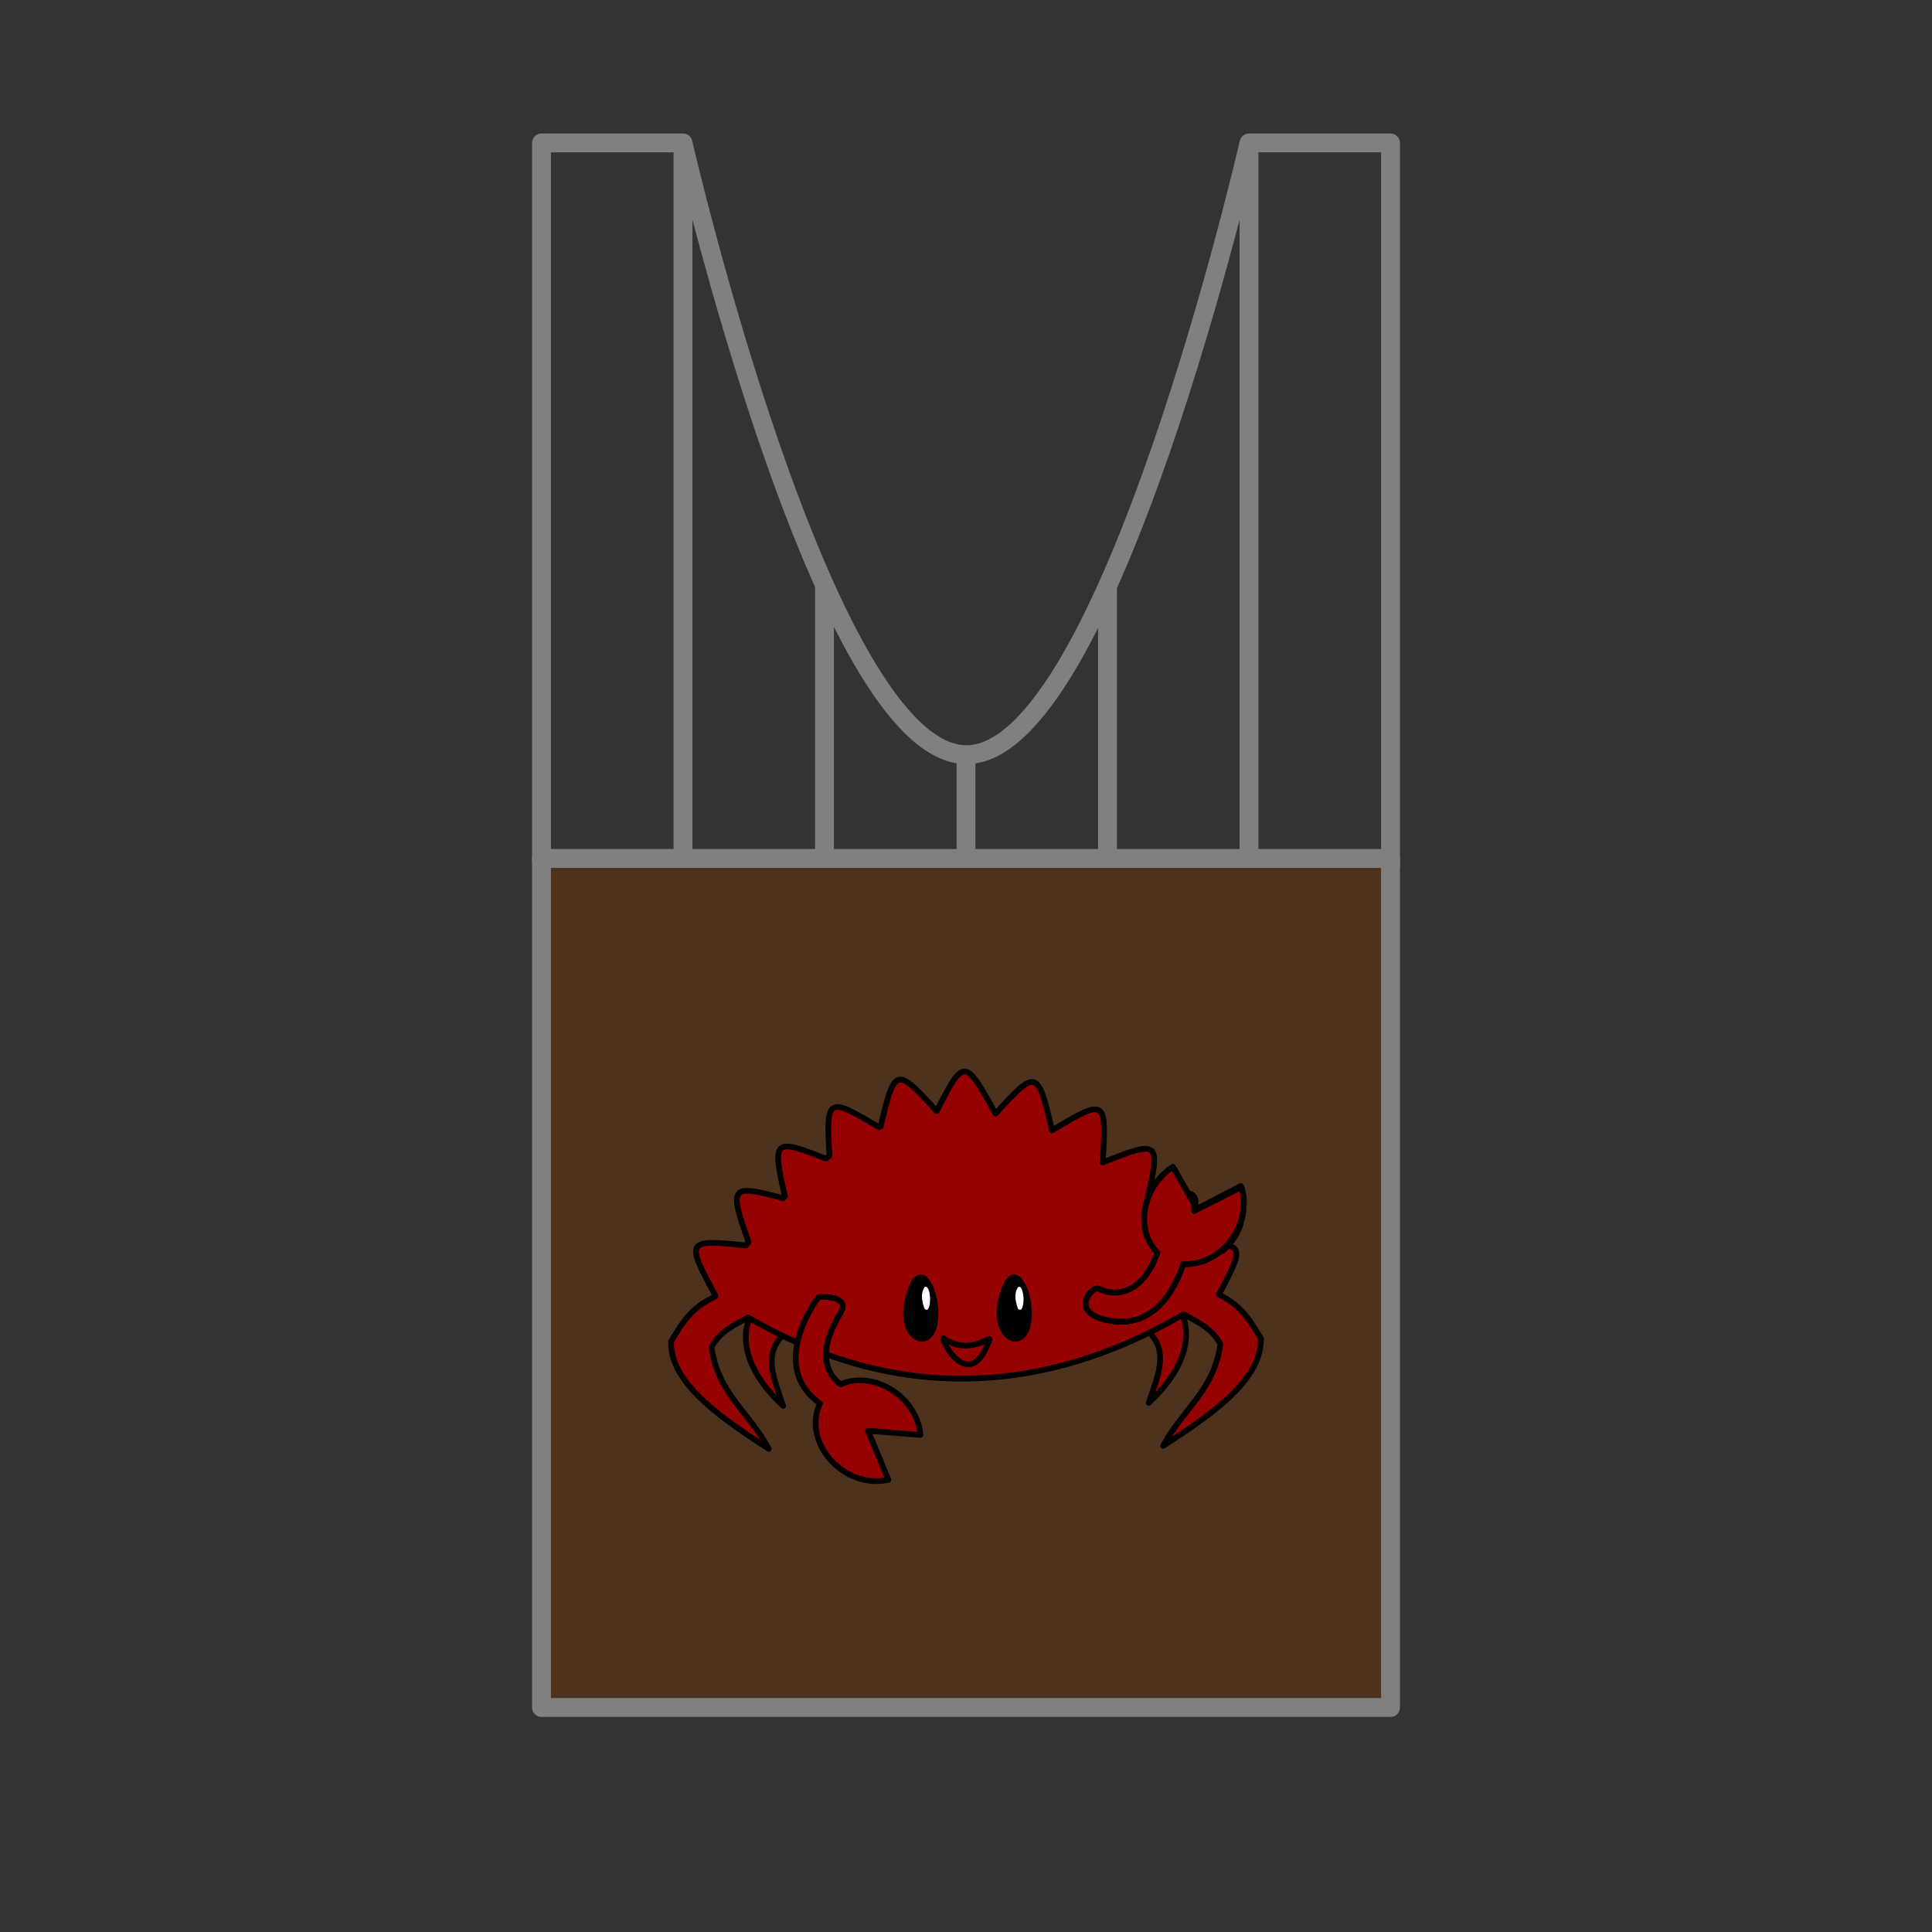 <?xml version="1.0" encoding="UTF-8" standalone="no"?>
<!-- Created with Inkscape (http://www.inkscape.org/) -->

<svg
   width="512"
   height="512"
   viewBox="0 0 512 512"
   version="1.1"
   id="svg1"
   xml:space="preserve"
   inkscape:version="1.4.2 (ebf0e940d0, 2025-05-08)"
   sodipodi:docname="logo_kanidm.svg"
   xmlns:inkscape="http://www.inkscape.org/namespaces/inkscape"
   xmlns:sodipodi="http://sodipodi.sourceforge.net/DTD/sodipodi-0.dtd"
   xmlns="http://www.w3.org/2000/svg"
   xmlns:svg="http://www.w3.org/2000/svg"><rect x="0" y="0" width="512" height="512" fill="#333333" stroke="none"/><sodipodi:namedview
     id="namedview1"
     pagecolor="#505050"
     bordercolor="#eeeeee"
     borderopacity="1"
     inkscape:showpageshadow="0"
     inkscape:pageopacity="0"
     inkscape:pagecheckerboard="0"
     inkscape:deskcolor="#505050"
     inkscape:document-units="px"
     inkscape:zoom="1.0454684"
     inkscape:cx="117.65061"
     inkscape:cy="329.51737"
     inkscape:window-width="1707"
     inkscape:window-height="1008"
     inkscape:window-x="0"
     inkscape:window-y="0"
     inkscape:window-maximized="1"
     inkscape:current-layer="g5758" /><defs
     id="defs1"><radialGradient
       id="Gradient_4"
       gradientUnits="userSpaceOnUse"
       cx="420.208"
       cy="346.897"
       r="21.1"><stop
         offset="0"
         stop-color="#B1DEF4"
         id="stop8111" /><stop
         offset="1"
         stop-color="#10A7CE"
         id="stop8113" /></radialGradient><radialGradient
       id="Gradient_5"
       gradientUnits="userSpaceOnUse"
       cx="385.794"
       cy="98.971"
       r="165.234"><stop
         offset="0"
         stop-color="#B1DEF4"
         id="stop8116" /><stop
         offset="1"
         stop-color="#10A7CE"
         id="stop8118" /></radialGradient><radialGradient
       id="Gradient_6"
       gradientUnits="userSpaceOnUse"
       cx="154.649"
       cy="435.464"
       r="21.1"><stop
         offset="0"
         stop-color="#F7B6D3"
         id="stop8121" /><stop
         offset="1"
         stop-color="#FF5D73"
         id="stop8123" /></radialGradient><radialGradient
       id="Gradient_7"
       gradientUnits="userSpaceOnUse"
       cx="120.117"
       cy="187.538"
       r="165.234"><stop
         offset="0"
         stop-color="#F7B6D3"
         id="stop8126" /><stop
         offset="1"
         stop-color="#FF5D73"
         id="stop8128" /></radialGradient><radialGradient
       id="Gradient_8"
       gradientUnits="userSpaceOnUse"
       cx="660.417"
       cy="435.464"
       r="21.1"><stop
         offset="0"
         stop-color="#F7AEB4"
         id="stop8131" /><stop
         offset="1"
         stop-color="#F60012"
         id="stop8133" /></radialGradient><radialGradient
       id="Gradient_9"
       gradientUnits="userSpaceOnUse"
       cx="625.885"
       cy="187.538"
       r="165.234"><stop
         offset="0"
         stop-color="#F7AEB4"
         id="stop8136" /><stop
         offset="1"
         stop-color="#F60012"
         id="stop8138" /></radialGradient><radialGradient
       id="Gradient_10"
       gradientUnits="userSpaceOnUse"
       cx="283.389"
       cy="577.779"
       r="21.1"><stop
         offset="0"
         stop-color="#FBDEAD"
         id="stop8141" /><stop
         offset="1"
         stop-color="#FF9800"
         id="stop8143" /></radialGradient><radialGradient
       id="Gradient_11"
       gradientUnits="userSpaceOnUse"
       cx="213.711"
       cy="337.353"
       r="165.234"><stop
         offset="0"
         stop-color="#FBDEAD"
         id="stop8146" /><stop
         offset="1"
         stop-color="#FF9800"
         id="stop8148" /></radialGradient><linearGradient
       id="Gradient_12"
       gradientUnits="userSpaceOnUse"
       x1="395.946"
       y1="909.607"
       x2="398.861"
       y2="889.309"><stop
         offset="0"
         stop-color="#FF1F19"
         id="stop8151" /><stop
         offset="1"
         stop-color="#B7282C"
         id="stop8153" /></linearGradient><linearGradient
       id="Gradient_13"
       gradientUnits="userSpaceOnUse"
       x1="364.412"
       y1="920.811"
       x2="381.882"
       y2="898.882"><stop
         offset="0"
         stop-color="#FF1F19"
         id="stop8156" /><stop
         offset="1"
         stop-color="#B7282C"
         id="stop8158" /></linearGradient><linearGradient
       id="Gradient_14"
       gradientUnits="userSpaceOnUse"
       x1="400.103"
       y1="884.014"
       x2="414.327"
       y2="886.432"><stop
         offset="0"
         stop-color="#FF1F19"
         id="stop8161" /><stop
         offset="1"
         stop-color="#B7282C"
         id="stop8163" /></linearGradient><linearGradient
       id="Gradient_15"
       gradientUnits="userSpaceOnUse"
       x1="401.529"
       y1="-883.029"
       x2="418.355"
       y2="-884.721"
       gradientTransform="scale(1,-1)"><stop
         offset="0"
         stop-color="#AF2525"
         id="stop8166" /><stop
         offset="1"
         stop-color="#90282C"
         id="stop8168" /></linearGradient><clipPath
       id="Clip_1"><path
         d="m 408.16,886.73 c 2.63,0.16 5.1,-0.27 7.57,-1.06 3.52,-1.3 2.99,-1.72 1.65,-1.82 v 0 l 0.21,-2.29 c -2.74,0.34 -5.51,-0.08 -8.21,-0.56 v 0 c 1.75,0.6 3.93,1.12 4.79,2.94 -0.02,0 -0.03,0 -0.03,0 0,0 -3.11,3.22 -12.86,1.6 2.22,0.78 4.56,0.96 6.88,1.19 z"
         id="path8171" /></clipPath><linearGradient
       id="Gradient_16"
       gradientUnits="userSpaceOnUse"
       x1="406.53"
       y1="880.516"
       x2="409.403"
       y2="880.805"><stop
         offset="0"
         stop-color="#AF2525"
         id="stop8174" /><stop
         offset="1"
         stop-color="#90282C"
         id="stop8176" /></linearGradient><linearGradient
       id="Gradient_17"
       gradientUnits="userSpaceOnUse"
       x1="452.2"
       y1="905.456"
       x2="444.604"
       y2="892.921"><stop
         offset="0"
         stop-color="#FF1F19"
         id="stop8179" /><stop
         offset="1"
         stop-color="#B7282C"
         id="stop8181" /></linearGradient><linearGradient
       id="Gradient_18"
       gradientUnits="userSpaceOnUse"
       x1="462.254"
       y1="893.729"
       x2="456.459"
       y2="887.924"><stop
         offset="0"
         stop-color="#FF1F19"
         id="stop8184" /><stop
         offset="1"
         stop-color="#B7282C"
         id="stop8186" /></linearGradient><linearGradient
       id="Gradient_19"
       gradientUnits="userSpaceOnUse"
       x1="446.135"
       y1="882.916"
       x2="429.775"
       y2="883.616"><stop
         offset="0"
         stop-color="#FF1F19"
         id="stop8189" /><stop
         offset="1"
         stop-color="#B7282C"
         id="stop8191" /></linearGradient><linearGradient
       id="Gradient_20"
       gradientUnits="userSpaceOnUse"
       x1="443.248"
       y1="-882.928"
       x2="426.452"
       y2="-884.649"
       gradientTransform="scale(1,-1)"><stop
         offset="0"
         stop-color="#AF2525"
         id="stop8194" /><stop
         offset="1"
         stop-color="#90282C"
         id="stop8196" /></linearGradient><clipPath
       id="Clip_2"><path
         d="m 436.63,886.65 c 2.32,-0.16 4.66,-0.45 6.88,-1.19 -3.99,0.52 -9.46,1.2 -12.88,-1.55 0,0 -0.01,0.01 -0.03,0 0.38,-1.36 2.78,-2.34 4.78,-2.94 -5.2,1.07 -8.18,0.51 -8.18,0.51 l 0.23,2.22 0.01,0.01 c -1.35,0.13 -1.9,0.59 1.62,1.88 2.44,0.98 4.99,0.96 7.57,1.06 z"
         id="path8199" /></clipPath><linearGradient
       id="Gradient_21"
       gradientUnits="userSpaceOnUse"
       x1="438.234"
       y1="880.485"
       x2="435.361"
       y2="880.78"><stop
         offset="0"
         stop-color="#AF2525"
         id="stop8202" /><stop
         offset="1"
         stop-color="#90282C"
         id="stop8204" /></linearGradient><radialGradient
       id="Gradient_22"
       gradientUnits="userSpaceOnUse"
       cx="421.086"
       cy="879.306"
       r="5.828"><stop
         offset="0"
         stop-color="#E61F19"
         id="stop8207" /><stop
         offset="0.988"
         stop-color="#9E282C"
         id="stop8209" /><stop
         offset="1"
         stop-color="#9E282C"
         id="stop8211" /></radialGradient><radialGradient
       id="Gradient_23"
       gradientUnits="userSpaceOnUse"
       cx="146.832"
       cy="-316.119"
       r="53.614"
       gradientTransform="scale(1,-1)"><stop
         offset="0"
         stop-color="#FFFFFF"
         id="stop8214" /><stop
         offset="1"
         stop-color="#FFFFFF"
         stop-opacity="0.001"
         id="stop8216" /></radialGradient><radialGradient
       id="Gradient_24"
       gradientUnits="userSpaceOnUse"
       cx="55.175"
       cy="-176.464"
       r="53.614"
       gradientTransform="scale(1,-1)"><stop
         offset="0"
         stop-color="#FFFFFF"
         id="stop8219" /><stop
         offset="1"
         stop-color="#FFFFFF"
         stop-opacity="0.001"
         id="stop8221" /></radialGradient><radialGradient
       id="Gradient_25"
       gradientUnits="userSpaceOnUse"
       cx="565.531"
       cy="-165.113"
       r="53.614"
       gradientTransform="scale(1,-1)"><stop
         offset="0"
         stop-color="#FFFFFF"
         id="stop8224" /><stop
         offset="1"
         stop-color="#FFFFFF"
         stop-opacity="0.001"
         id="stop8226" /></radialGradient><radialGradient
       id="Gradient_26"
       gradientUnits="userSpaceOnUse"
       cx="333.47"
       cy="-63.138"
       r="53.614"
       gradientTransform="scale(1,-1)"><stop
         offset="0"
         stop-color="#FFFFFF"
         id="stop8229" /><stop
         offset="1"
         stop-color="#FFFFFF"
         stop-opacity="0.001"
         id="stop8231" /></radialGradient><radialGradient
       id="Gradient_27"
       gradientUnits="userSpaceOnUse"
       cx="536.581"
       cy="578.032"
       r="21.1"><stop
         offset="0"
         stop-color="#C0E7C7"
         id="stop8234" /><stop
         offset="1"
         stop-color="#229614"
         id="stop8236" /></radialGradient><radialGradient
       id="Gradient_28"
       gradientUnits="userSpaceOnUse"
       cx="553.574"
       cy="328.29"
       r="165.234"><stop
         offset="0"
         stop-color="#C0E7C7"
         id="stop8239" /><stop
         offset="1"
         stop-color="#229614"
         id="stop8241" /></radialGradient><radialGradient
       id="Gradient_29"
       gradientUnits="userSpaceOnUse"
       cx="488.812"
       cy="-304.626"
       r="53.614"
       gradientTransform="scale(1,-1)"><stop
         offset="0"
         stop-color="#FFFFFF"
         id="stop8244" /><stop
         offset="1"
         stop-color="#FFFFFF"
         stop-opacity="0.001"
         id="stop8246" /></radialGradient><symbol
       id="balloons"
       viewBox="0 0 825 962"><g
         style="fill:none;stroke:#eccb78;stroke-width:4.069;stroke-linecap:round;stroke-linejoin:round"
         id="g8261"><path
           d="M 291.13,584.61 422.41,889.24 540.38,589.26"
           id="path8249" /><path
           d="m 426.95,357.75 -4.54,531.49"
           id="path8251" /><path
           d="M 158.17,411.35 421.71,889.24 667.1,402.98"
           id="path8253" /><path
           d="m 415.21,958.51 c 8.81,-23.5 6.08,-71.63 6.08,-71.63 -3.66,47 -29.02,70.1 -29.02,70.1"
           id="path8255" /><path
           d="m 456.29,956.29 c 0,0 -26.52,-21.77 -32.58,-68.52 0,0 -0.26,48.21 9.75,71.23"
           id="path8257" /><path
           d="m 404.06,957.77 c 0,0 13.62,-20.66 18.45,-69.2"
           id="path8259" /></g><path
         style="fill:url(#Gradient_4)"
         d="m 423.73,337.05 -21.46,35.03 c -1.86,3.04 0.32,6.93 3.89,6.93 v 0 h 41.71 c 3.51,0 5.7,-3.8 3.94,-6.83 v 0 l -20.25,-35.03 c -0.88,-1.51 -2.41,-2.28 -3.95,-2.28 v 0 c -1.5,0 -2.99,0.72 -3.88,2.18 z"
         id="path8263" /><path
         style="fill:url(#Gradient_5)"
         d="m 273.05,178.98 c 0,97.08 68.93,175.78 153.96,175.79 v 0 c 85.03,0 153.96,-78.7 153.97,-175.79 v 0 C 580.98,81.9 512.05,3.2 427.01,3.2 v 0 c -85.03,0 -153.96,78.7 -153.96,175.78 z"
         id="path8265" /><path
         style="fill:url(#Gradient_6)"
         d="m 158.17,425.62 -21.46,35.02 c -1.86,3.04 0.32,6.94 3.89,6.94 v 0 h 41.71 c 3.51,0 5.7,-3.8 3.94,-6.84 v 0 L 166,425.71 c -0.88,-1.51 -2.41,-2.27 -3.95,-2.27 v 0 c -1.5,0 -2.99,0.72 -3.88,2.18 z"
         id="path8267" /><path
         style="opacity:0.95;fill:url(#Gradient_7)"
         d="m 7.37,267.55 c 0,97.08 68.93,175.78 153.97,175.78 v 0 c 85.03,0 153.96,-78.7 153.96,-175.78 v 0 C 315.3,170.47 246.37,91.77 161.34,91.77 v 0 C 76.31,91.77 7.38,170.47 7.37,267.55 Z"
         id="path8269" /><path
         style="fill:url(#Gradient_8)"
         d="m 663.94,425.62 -21.46,35.02 c -1.86,3.04 0.33,6.94 3.89,6.94 v 0 h 41.71 c 3.51,0 5.7,-3.8 3.94,-6.84 v 0 l -20.25,-35.03 c -0.88,-1.51 -2.41,-2.27 -3.95,-2.27 v 0 c -1.5,0 -2.99,0.72 -3.88,2.18 z"
         id="path8271" /><path
         style="opacity:0.95;fill:url(#Gradient_9)"
         d="m 513.14,267.55 c 0,97.08 68.93,175.78 153.96,175.78 v 0 c 85.03,0 153.96,-78.7 153.97,-175.78 v 0 C 821.07,170.47 752.14,91.77 667.1,91.77 v 0 c -85.03,0 -153.96,78.7 -153.96,175.78 z"
         id="path8273" /><path
         style="fill:url(#Gradient_10)"
         d="m 285.46,567.53 -16.21,37.74 c -1.41,3.27 1.31,6.82 4.83,6.3 v 0 l 41.28,-5.97 c 3.47,-0.5 5.1,-4.58 2.93,-7.33 v 0 l -25.06,-31.76 c -0.93,-1.17 -2.25,-1.74 -3.57,-1.74 v 0 c -1.72,0 -3.42,0.96 -4.2,2.76 z"
         id="path8275" /><path
         style="opacity:0.95;fill:url(#Gradient_11)"
         d="m 240.79,236.67 c -84.15,12.18 -141.11,99.94 -127.2,196.02 v 0 c 13.9,96.08 93.39,164.1 177.54,151.92 v 0 c 84.15,-12.18 141.1,-99.94 127.21,-196.02 v 0 C 405.52,300 336.93,235.26 260.34,235.26 v 0 c -6.47,0 -12.99,0.46 -19.55,1.41 z"
         id="path8277" /><path
         style="fill:url(#Gradient_27)"
         d="M 542.05,569.11 513.87,599 c -2.44,2.59 -1.1,6.85 2.38,7.59 v 0 l 40.83,8.54 c 3.43,0.72 6.36,-2.55 5.25,-5.88 v 0 l -12.64,-38.43 c -0.66,-2.01 -2.48,-3.13 -4.35,-3.14 v 0 c -1.18,0 -2.38,0.46 -3.29,1.43 z"
         id="path8279" /><path
         style="opacity:0.95;fill:url(#Gradient_28)"
         d="m 426.83,383.51 c -19.89,95.02 31.46,186.18 114.68,203.6 v 0 c 83.23,17.42 166.82,-45.49 186.71,-140.52 v 0 C 748.11,351.57 696.76,260.41 613.54,242.99 v 0 c -9.34,-1.96 -18.68,-2.9 -27.94,-2.89 v 0 c -73.25,0 -141.11,59.05 -158.77,143.41 z"
         id="path8281" /><path
         style="opacity:0.7;fill:url(#Gradient_23)"
         d="m 126.74,409.71 c 0,0 29.93,-94.86 60.85,-110.42 19.92,-10.03 -4.23,-30.39 -27.01,-14.05 -6.7,5.14 -12.35,11.69 -17.06,18.66 -14.36,21.28 -19.56,46.01 -20.09,71.27 v 0.02 c -0.07,11.6 1.32,23.12 3.31,34.52 z"
         id="path8283" /><path
         style="opacity:0.7;fill:url(#Gradient_24)"
         d="m 30.74,269.01 c 0,0 34.33,-93.36 65.93,-107.45 20.37,-9.09 -2.81,-30.55 -26.32,-15.3 0,0 -51.89,32.72 -39.61,122.75 z"
         id="path8285" /><path
         style="opacity:0.7;fill:url(#Gradient_25)"
         d="m 537.49,256.64 c 0,0 37.96,-91.94 70.09,-104.8 20.71,-8.29 -1.61,-30.64 -25.71,-16.31 0,0 -53.13,30.67 -44.38,121.11 z"
         id="path8287" /><path
         style="opacity:0.7;fill:url(#Gradient_26)"
         d="m 305.43,154.66 c 0,0 37.96,-91.94 70.09,-104.79 20.71,-8.28 -1.61,-30.64 -25.71,-16.32 0,0 -53.13,30.67 -44.38,121.11 z"
         id="path8289" /><path
         style="opacity:0.7;fill:url(#Gradient_29)"
         d="m 454.08,393.82 c 0,0 44.65,-88.88 77.64,-99.32 21.27,-6.73 0.66,-30.67 -24.42,-18.17 0,0 -55.25,26.66 -53.22,117.49 z"
         id="path8291" /><path
         style="fill:url(#Gradient_12)"
         d="m 375.83,907.75 9.08,1.65 c -1.21,2.8 0.79,11.89 0.79,11.89 v 0 c 8.26,-15.42 34.5,-34.41 33.81,-33.91 v 0 l 0.71,-5.79 c -24.03,1.57 -44.39,26.16 -44.39,26.16 z"
         id="path8293" /><path
         style="fill:url(#Gradient_13)"
         d="m 380.2,872.6 c 13.6,7.74 40.82,5.99 40.82,5.99 v 0 c -22.8,-5.81 -32.93,-7.21 -37.4,-7.21 v 0 c -4.17,0 -3.42,1.22 -3.42,1.22 z"
         id="path8295" /><path
         style="fill:url(#Gradient_14)"
         d="m 380.45,890.39 c 7.74,5.62 42.01,-3.08 42.01,-3.09 v 0 l -0.09,-10.01 c -42.04,-1.73 -42.31,-5.05 -42.31,-5.05 v 0 z"
         id="path8297" /><g
         clip-path="url(#Clip_1)"
         opacity="0.24"
         id="g8301"><path
           style="fill:url(#Gradient_15)"
           d="m 408.16,886.73 c 2.63,0.16 5.1,-0.27 7.57,-1.06 3.52,-1.3 2.99,-1.72 1.65,-1.82 v 0 l 0.21,-2.29 c 0,0 -3,0.5 -8.21,-0.56 2.01,0.59 4.41,1.58 4.79,2.94 -0.02,0 -0.03,0 -0.03,0 0,0 -3.11,3.22 -12.86,1.6 2.22,0.78 4.56,0.96 6.88,1.19 z"
           id="path8299" /></g><path
         style="fill:url(#Gradient_16)"
         d="m 409.38,881 c -1.53,-0.45 -2.83,-0.68 -2.83,-0.68 v 0 c 1.01,0.28 1.95,0.5 2.83,0.68 z"
         id="path8303" /><path
         style="fill:url(#Gradient_17)"
         d="m 425.53,887.37 c 0,0 25.53,18.33 33.88,33.85 v 0 c 0,0 1.98,-9.1 0.76,-11.89 v 0 l 9.08,-1.67 c 0,0 -20.4,-24.55 -44.44,-26.08 v 0 z"
         id="path8305" /><path
         style="fill:url(#Gradient_18)"
         d="m 423.74,878.59 c 0,0 40.72,9.96 40.43,-5.69 v 0 c -0.01,-0.45 0.33,-1.72 -3.83,-1.73 v 0 c -4.58,0 -14.62,1.54 -36.6,7.42 z"
         id="path8307" /><path
         style="fill:url(#Gradient_19)"
         d="m 422.39,877.29 -0.07,10.01 c 0,0 34.28,8.63 42.01,3 v 0 l -0.11,-17.86 c 0,0 -0.29,1.43 -41.83,4.85 z"
         id="path8309" /><g
         clip-path="url(#Clip_2)"
         opacity="0.24"
         id="g8313"><path
           style="fill:url(#Gradient_20)"
           d="m 436.63,886.65 c 2.32,-0.16 4.66,-0.45 6.88,-1.19 -9.75,1.64 -12.88,-1.55 -12.88,-1.55 0,0 -0.01,0.01 -0.03,0 0.38,-1.36 2.78,-2.34 4.78,-2.94 -5.2,1.07 -8.18,0.51 -8.18,0.51 l 0.23,2.22 0.01,0.01 c -1.35,0.13 -1.9,0.59 1.62,1.88 2.44,0.98 4.99,0.96 7.57,1.06 z"
           id="path8311" /></g><path
         style="fill:url(#Gradient_21)"
         d="m 435.38,880.98 c 0.88,-0.18 1.83,-0.4 2.83,-0.69 v 0 c 0,0 -1.3,0.23 -2.83,0.69 z"
         id="path8315" /><path
         style="fill:url(#Gradient_22)"
         d="m 417.09,877.31 c 0,0 -1.77,8.19 0.74,11.61 v 0 l 9.25,-0.01 c 0,0 2.64,-7.59 0.88,-11.59 v 0 c 0,0 -4.62,-1 -7.84,-1 v 0 c -1.6,0 -2.86,0.25 -3.03,0.99 z"
         id="path8317" /></symbol></defs><g
     inkscape:groupmode="layer"
     id="layer2"
     inkscape:label="Calque 2"
     sodipodi:insensitive="true"
     style="display:none"><circle
       style="fill:#ff0016;fill-opacity:1;stroke:#38271b;stroke-width:4.056;stroke-linejoin:round;stroke-dasharray:none;stroke-opacity:1"
       id="path2"
       cx="256.412"
       cy="254.828"
       r="253.731"
       inkscape:label="path2" /></g><g
     inkscape:label="Calque 1"
     inkscape:groupmode="layer"
     id="layer1"><rect
       style="fill:#4d331e;fill-opacity:1;stroke:#808080;stroke-width:5;stroke-linejoin:round;stroke-dasharray:none;stroke-opacity:1"
       id="rect1"
       width="225"
       height="225"
       x="143.5"
       y="227.5" /><path
       style="fill:none;fill-opacity:1;stroke:#808080;stroke-width:5;stroke-linejoin:round;stroke-dasharray:none;stroke-opacity:1"
       d="M 143.5,228.973 V 37.876 l 37.5,0 c 0,0 37.236,161.786 75,162.124 37.764,0.338 75,-162.124 75,-162.124 h 37.5 V 229.926"
       id="path3"
       sodipodi:nodetypes="ccczccc" /><path
       style="fill:none;fill-opacity:1;stroke:#808080;stroke-width:5;stroke-linejoin:round;stroke-dasharray:none;stroke-opacity:1"
       d="M 181,38.445 V 227.5"
       id="path4"
       sodipodi:nodetypes="cc" /><path
       style="fill:none;fill-opacity:1;stroke:#808080;stroke-width:5;stroke-linejoin:round;stroke-dasharray:none;stroke-opacity:1"
       d="M 256,199.807 V 227.5"
       id="path5"
       sodipodi:nodetypes="cc" /><path
       style="fill:none;fill-opacity:1;stroke:#808080;stroke-width:5;stroke-linejoin:round;stroke-dasharray:none;stroke-opacity:1"
       d="M 331,38.499 V 227.5"
       id="path6"
       sodipodi:nodetypes="cc" /><path
       style="fill:none;fill-opacity:1;stroke:#808080;stroke-width:5;stroke-linejoin:round;stroke-dasharray:none;stroke-opacity:1"
       d="M 293.5,155.228 V 227.5"
       id="path7"
       sodipodi:nodetypes="cc" /><path
       style="fill:none;fill-opacity:1;stroke:#808080;stroke-width:5;stroke-linejoin:round;stroke-dasharray:none;stroke-opacity:1"
       d="M 218.5,154.911 V 227.5"
       id="path8"
       sodipodi:nodetypes="cc" /></g><g
     inkscape:groupmode="layer"
     id="layer3"
     inkscape:label="logo"
     style="display:inline"><g
       transform="matrix(0.805,0,0,0.805,175.493,256.098)"
       id="g4"
       inkscape:label="forgejo"
       style="display:none"><path
         d="M 58,168 V 70 a 50,50 0 0 1 50,-50 h 20"
         id="path1"
         style="stroke:#960202;stroke-opacity:1" /><path
         d="m 58,168 v -30 a 50,50 0 0 1 50,-50 h 20"
         id="path2-1"
         style="stroke:#960202;stroke-opacity:1" /><circle
         cx="142"
         cy="20"
         r="18"
         id="circle2"
         style="stroke:#960202;stroke-opacity:1" /><circle
         cx="142"
         cy="88"
         r="18"
         id="circle3"
         style="stroke:#960202;stroke-opacity:1" /><circle
         cx="58"
         cy="180"
         r="18"
         id="circle4"
         style="stroke:#960202;stroke-opacity:1" /></g><g
       transform="matrix(1.56,0,0,1.56,120.601,239.843)"
       id="g1"
       style="display:none"
       inkscape:label="searxng"><circle
         cx="75.921"
         cy="53.903"
         r="30"
         style="fill:none;fill-opacity:1;stroke:#960202;stroke-width:10;stroke-miterlimit:4;stroke-dasharray:none;stroke-opacity:1"
         id="circle1" /><path
         d="m 67.515,37.915 a 18,18 0 0 1 21.051,3.313 18,18 0 0 1 3.138,21.078"
         style="fill:none;fill-opacity:1;stroke:#960202;stroke-width:5;stroke-miterlimit:4;stroke-dasharray:none;stroke-opacity:1"
         id="path1-8" /><rect
         width="18.846"
         height="39.963"
         x="3.706"
         y="122.09"
         ry="0"
         style="opacity:1;fill:#960202;fill-opacity:1;stroke:none;stroke-width:8;stroke-miterlimit:4;stroke-dasharray:none;stroke-opacity:1"
         transform="rotate(-46.235)"
         id="rect1-9" /></g><g
       id="g21"
       transform="matrix(4.574,0,0,4.574,166.618,245.428)"
       inkscape:label="kanidm"
       style="display:inline"><g
         id="layer2-3"
         inkscape:label="Kani"
         style="display:inline"
         transform="translate(-40.229,-7.439)"><path
           id="path5404"
           d="m 47.257,30.044 c -1.109,2.679 1.907,5.149 1.92,5.189 -0.551,-1.616 -1.133,-2.92 -0.062,-4.05"
           style="fill:#960202;stroke:#000000;stroke-width:0.33;stroke-linecap:butt;stroke-linejoin:round;stroke-miterlimit:4;stroke-dasharray:none;stroke-opacity:1;fill-opacity:1"
           inkscape:label="kani-rear-claw-left"
           inkscape:export-filename="../1d28c49c/party-kani.png"
           inkscape:export-xdpi="160.64"
           inkscape:export-ydpi="160.64"
           sodipodi:nodetypes="ccc" /><path
           style="fill:#960202;fill-opacity:1;stroke:#000000;stroke-width:0.33;stroke-linecap:butt;stroke-linejoin:round;stroke-miterlimit:4;stroke-dasharray:none;stroke-opacity:1"
           d="m 72.279,29.868 c 1.109,2.679 -1.907,5.149 -1.92,5.189 0.551,-1.616 1.133,-2.92 0.062,-4.05"
           id="path5408"
           inkscape:label="kani-rear-claw-right"
           sodipodi:nodetypes="ccc" /><path
           id="path4529"
           d="m 59.688,15.862 c -0.431,-0.005 -0.844,0.776 -1.612,2.303 -2.325,-2.557 -2.444,-2.588 -3.245,0.874 -0.037,0.016 -0.075,0.032 -0.112,0.048 -2.928,-1.755 -3.079,-1.769 -2.857,1.662 -0.071,0.053 -0.142,0.106 -0.213,0.16 -3.001,-1.189 -3.13,-1.114 -2.371,2.18 -0.036,0.038 -0.071,0.077 -0.107,0.116 -3.058,-0.826 -3.144,-0.702 -2.003,2.525 -0.049,0.07 -0.098,0.142 -0.146,0.213 -3.447,-0.368 -3.518,-0.301 -1.765,2.91 -0.009,0.016 -0.017,0.031 -0.026,0.047 -1.412,0.675 -1.88,1.498 -2.549,2.602 -0.052,2.19 2.293,4.078 5.664,6.224 -1.158,-2.147 -2.969,-3.235 -3.317,-5.897 0.509,-0.958 1.374,-1.289 2.117,-1.72 8.116,4.737 16.686,4.792 25.236,-0.181 0.745,0.434 1.616,0.763 2.127,1.725 -0.347,2.662 -2.159,3.75 -3.317,5.897 3.371,-2.145 5.716,-4.033 5.664,-6.223 -0.651,-1.074 -1.113,-1.881 -2.436,-2.545 1.653,-3.039 1.495,-3.067 -1.973,-2.696 -0.029,-0.038 -0.059,-0.076 -0.088,-0.114 1.198,-3.383 1.123,-3.471 -2.107,-2.595 0.818,-3.529 0.708,-3.544 -2.565,-2.243 0.247,-3.72 0.158,-3.712 -2.93,-1.86 -0.824,-3.567 -0.921,-3.556 -3.277,-0.964 -0.886,-1.626 -1.353,-2.441 -1.791,-2.446 z"
           style="display:inline;fill:#960202;stroke:#000000;stroke-width:0.33;stroke-linecap:butt;stroke-linejoin:round;stroke-miterlimit:4;stroke-dasharray:none;stroke-opacity:1;fill-opacity:1"
           inkscape:label="kani-body" /><g
           id="g5758"
           transform="matrix(0.33,0,0,0.33,25.876,-8.785)"
           style="display:inline"
           inkscape:label="kani-face"><path
             style="display:inline;fill:#960202;stroke:#000000;stroke-width:1;stroke-linecap:butt;stroke-linejoin:miter;stroke-miterlimit:4;stroke-dasharray:none;stroke-opacity:1;fill-opacity:1"
             d="m 98.809,121.552 c -0.683,-0.056 4.469,10.176 8.052,0.173 0.241,-0.674 -3.692,2.91 -8.052,-0.173 z"
             id="path5399"
             inkscape:label="kani-smile" /><g
             id="g351"
             inkscape:label="kani-eye-left"><path
               style="fill:#000000;stroke:#000000;stroke-width:0.265px;stroke-linecap:butt;stroke-linejoin:miter;stroke-opacity:1"
               d="m 93.213,111.563 c -5.131,10.992 5.618,14.735 4.413,4.12 -0.319,-3.288 -2.328,-7.174 -4.413,-4.12 z"
               id="path5415" /><path
               style="fill:#ffffff;stroke:#000000;stroke-width:0.265px;stroke-linecap:butt;stroke-linejoin:miter;stroke-opacity:1"
               d="m 95.394,112.414 c -1.183,1.519 -0.082,3.836 -0.099,3.985 1.674,1.641 1.613,-4.77 0.099,-3.985 z"
               id="path5417" /></g><g
             id="g355"
             inkscape:label="kani-eye-right"><path
               id="path5433"
               d="m 109.617,111.563 c -5.131,10.992 5.618,14.735 4.413,4.12 -0.319,-3.288 -2.328,-7.174 -4.413,-4.12 z"
               style="fill:#000000;stroke:#000000;stroke-width:0.265px;stroke-linecap:butt;stroke-linejoin:miter;stroke-opacity:1" /><path
               id="path5435"
               d="m 111.799,112.414 c -1.183,1.519 -0.082,3.836 -0.099,3.985 1.674,1.641 1.613,-4.77 0.099,-3.985 z"
               style="display:inline;fill:#ffffff;stroke:#000000;stroke-width:0.265px;stroke-linecap:butt;stroke-linejoin:miter;stroke-opacity:1" /></g></g><path
           id="path5389"
           d="m 51.475,28.92 c -0.168,0.001 -0.28,0.018 -0.262,0.029 0,0 -3.011,3.935 0.102,6.151 a 3.213,2.729 37.794 0 0 0.474,3.107 3.213,2.729 37.794 0 0 3.483,1.308 l -1.175,-2.837 3.032,0.242 a 3.213,2.729 37.794 0 0 -2.316,-2.937 3.213,2.729 37.794 0 0 -2.31,0.003 c -0.614,-0.45 -1.526,-1.624 -0.013,-4.113 0.5,-0.823 -0.509,-0.957 -1.014,-0.953 z"
           style="display:inline;fill:#960202;fill-opacity:1;stroke:#000000;stroke-width:0.33;stroke-linejoin:round;stroke-miterlimit:4;stroke-dasharray:none;stroke-opacity:1"
           inkscape:label="kani-claw-left-down" /><path
           id="path8665"
           d="m 83.96,109.113 c -0.275,0.43 -0.498,0.691 -0.498,0.626 0,0 -14.966,1.387 -15.636,-10.186 a 9.747,8.277 84.336 0 1 -7.216,-6.229 9.747,8.277 84.336 0 1 2.259,-11.057 l 5.392,7.595 4.269,-8.179 a 9.747,8.277 84.336 0 1 3.809,10.689 9.747,8.277 84.336 0 1 -3.735,5.93 c 0.165,2.303 1.71,6.54 10.543,6.669 2.923,0.043 1.638,2.851 0.813,4.142 z"
           style="display:none;fill:#ff6600;fill-opacity:1;stroke:#000000;stroke-width:1;stroke-linejoin:round;stroke-miterlimit:4;stroke-dasharray:none;stroke-opacity:1"
           inkscape:label="kani-claw-left-up" /></g><g
         id="layer3-6"
         inkscape:label="kani-claw-right-overlay"
         style="display:inline"
         transform="translate(-40.229,-7.439)"><path
           d="m 74.644,26.252 c 1.157,-1.026 1.383,-2.311 1.047,-3.753 l -2.437,1.264 z"
           style="display:inline;fill:#2a3455;fill-opacity:1;stroke:#000000;stroke-width:0.33;stroke-linecap:butt;stroke-linejoin:round;stroke-miterlimit:4;stroke-dasharray:none;stroke-opacity:1"
           id="path523"
           inkscape:label="under-kani-claw" /><path
           id="path5732-74"
           d="m 71.754,21.395 c -0.719,0.469 -1.268,1.208 -1.516,2.043 -0.327,1.105 -0.084,2.223 0.633,2.918 -1.18,3.221 -3.314,2.161 -3.36,2.119 -0.363,-0.282 -1.707,1.197 0.176,1.724 2.941,0.823 4.212,-1.805 4.667,-3.188 0.808,0.062 1.655,-0.258 2.325,-0.877 1.012,-0.938 1.432,-2.381 1.041,-3.572 l -2.74,1.386 0.002,-0.426 z"
           style="display:inline;fill:#ff6600;fill-opacity:1;stroke:#000000;stroke-width:0.33;stroke-linejoin:round;stroke-miterlimit:4;stroke-dasharray:none;stroke-opacity:1" /><path
           style="display:inline;opacity:1;fill:#ff6600;fill-opacity:1;stroke:#000000;stroke-width:0.33;stroke-linejoin:round;stroke-miterlimit:4;stroke-dasharray:none;stroke-opacity:1"
           d="m 71.754,21.395 c -0.719,0.469 -1.268,1.208 -1.516,2.043 -0.327,1.105 -0.084,2.223 0.633,2.918 -1.18,3.221 -3.314,2.161 -3.36,2.119 -0.363,-0.282 -1.707,1.197 0.176,1.724 2.941,0.823 4.212,-1.805 4.667,-3.188 0.808,0.062 1.655,-0.258 2.325,-0.877 1.012,-0.938 1.432,-2.381 1.041,-3.572 l -2.74,1.386 0.002,-0.426 z"
           id="path5728" /><path
           id="path5732"
           d="m 71.754,21.395 c -0.719,0.469 -1.268,1.208 -1.516,2.043 -0.327,1.105 -0.084,2.223 0.633,2.918 -1.18,3.221 -3.314,2.161 -3.36,2.119 -0.363,-0.282 -1.707,1.197 0.176,1.724 2.941,0.823 4.212,-1.805 4.667,-3.188 0.808,0.062 1.655,-0.258 2.325,-0.877 1.012,-0.938 1.432,-2.381 1.041,-3.572 l -2.74,1.386 0.002,-0.426 z"
           style="display:inline;opacity:1;fill:#960202;fill-opacity:1;stroke:#000000;stroke-width:0.33;stroke-linejoin:round;stroke-miterlimit:4;stroke-dasharray:none;stroke-opacity:1" /></g><g
         id="g7998"
         inkscape:label="party-hat"
         transform="matrix(1.011,0,0,0.946,-34.698,-6.01)"
         style="display:none"><path
           style="display:inline;fill:#1da1f2;fill-opacity:1;stroke:none;stroke-width:1.4;stroke-linecap:round;stroke-linejoin:round;stroke-dasharray:none;stroke-opacity:1"
           d="M 84.97,82.659 98.594,41.592 113.931,82.386 c 0,0 -8.709,2.847 -15.025,2.754 -6.316,-0.093 -13.936,-2.482 -13.936,-2.482 z"
           id="path7024"
           inkscape:label="party-hat-background"
           sodipodi:nodetypes="cccsc" /><path
           style="display:inline;fill:#ffd60f;fill-opacity:1;stroke:#ff00ff;stroke-width:0;stroke-linecap:round;stroke-linejoin:miter;stroke-dasharray:none;stroke-opacity:1"
           d="m 90.866,64.773 -1.399,3.65 c 0,0 6.298,-0.008 9.605,-2.23 3.307,-2.222 6.642,-4.763 6.638,-5.893 -0.004,-1.13 -1.224,-3.398 -1.224,-3.398 0,0 -1.764,2.983 -5.09,4.759 -3.326,1.776 -6.256,3.317 -8.529,3.111 z"
           id="path7711"
           inkscape:label="yellow-middle" /><path
           style="fill:#ffd60f;fill-opacity:1;stroke:#ff00ff;stroke-width:0;stroke-linecap:round;stroke-linejoin:miter;stroke-dasharray:none;stroke-opacity:1"
           d="m 95.284,50.496 c 0,0 2.018,-0.743 2.746,-1.21 0.684,-0.439 2.541,-1.494 2.506,-1.917 -0.035,-0.423 0.907,1.639 0.907,1.639 0,0 -0.433,0.543 -1.447,1.61 -1.014,1.067 -1.728,1.359 -2.265,1.623 -0.536,0.264 -2.087,0.861 -2.636,0.794 -0.55,-0.068 0.189,-2.538 0.189,-2.538 z"
           id="path7713"
           sodipodi:nodetypes="csccsssc"
           inkscape:label="yellow-top" /><path
           style="display:inline;fill:#ffd60f;fill-opacity:1;stroke:#ff00ff;stroke-width:0;stroke-linecap:round;stroke-linejoin:miter;stroke-dasharray:none;stroke-opacity:1"
           d="m 109.927,71.489 c 0,0 -2.205,3.008 -3.437,4.222 -1.06,1.045 -3.399,2.327 -5.459,3.108 -2.06,0.781 -7.39,2.031 -10.319,2.036 -2.535,0.004 -3.102,-0.179 -4.727,-0.614 -1.01,-0.271 -0.801,2.045 -0.801,2.045 l 4.859,2.21 10.217,-0.32 c 0,0 3.088,-0.859 3.263,-0.923 0.175,-0.064 5.611,-3.776 5.919,-4.177 0.308,-0.401 1.979,-2.855 1.859,-3.107 -0.121,-0.252 -1.374,-4.48 -1.374,-4.48 z"
           id="path7715"
           sodipodi:nodetypes="csssscccsssc"
           inkscape:label="yellow-bottom" /><path
           style="display:inline;fill:#ffffff;fill-opacity:1;stroke:#ff00ff;stroke-width:0;stroke-linecap:round;stroke-linejoin:miter;stroke-dasharray:none;stroke-opacity:1"
           d="m 88.208,72.747 c 0,0 6.252,0.04 9.908,-1.877 3.876,-2.032 5.147,-2.117 8.954,-7.814 -0.035,-0.423 1.597,3.704 1.597,3.704 0,0 -2.991,5.115 -6.196,6.654 -4.08,1.959 -6.325,2.676 -8.935,3.106 -1.714,0.283 -4.821,0.353 -6.272,-0.013 -0.537,-0.135 0.944,-3.76 0.944,-3.76 z"
           id="path7982"
           sodipodi:nodetypes="csccssscc"
           inkscape:label="white-middle" /><path
           style="fill:#ffffff;fill-opacity:1;stroke:#ff00ff;stroke-width:0;stroke-linecap:round;stroke-linejoin:miter;stroke-dasharray:none;stroke-opacity:1"
           d="m 92.993,57.29 c 0,0 3.63,-0.72 5.483,-2.091 0.653,-0.483 3.663,-3.285 4.163,-4.079 -0.035,-0.423 0.984,2.84 0.984,2.84 0,0 -1.555,1.92 -2.688,2.888 -1.119,0.956 -3.276,2.194 -4.816,2.749 -1.634,0.589 -3.388,0.798 -3.938,0.73 -0.55,-0.068 0.811,-3.036 0.811,-3.036 z"
           id="path7979"
           sodipodi:nodetypes="csccsssc"
           inkscape:label="white-top" /><path
           style="display:inline;fill:none;fill-opacity:1;stroke:#ff00ff;stroke-width:1.4;stroke-linecap:round;stroke-linejoin:round;stroke-dasharray:none;stroke-opacity:1"
           d="M 84.97,82.659 98.594,41.592 113.931,82.386 c 0,0 -8.709,2.847 -15.025,2.754 -6.316,-0.093 -13.936,-2.482 -13.936,-2.482 z"
           id="path508"
           inkscape:label="party-hat-outline"
           sodipodi:nodetypes="cccsc" /><path
           style="display:inline;fill:#000000;fill-opacity:1;stroke:#8f57a8;stroke-width:2.4;stroke-linecap:round;stroke-linejoin:round;stroke-dasharray:none;stroke-opacity:1"
           d="m 95.308,40.797 8.864,3.524 c -4.511,-1.477 -5.455,1.171 -8.289,2.244 0,0 5.052,-7.958 4.765,-7.734 -1.619,1.264 -2.26,9.161 -2.26,9.161 l -0.261,-9.396 3.699,7.922 -7.079,-2.809 8.819,-2.236 z"
           id="path3171-3"
           sodipodi:nodetypes="cccscccccc"
           inkscape:label="pompom" /><path
           style="display:inline;fill:#0056ed;fill-opacity:1;stroke:#ae00ff;stroke-width:2.4;stroke-linecap:round;stroke-linejoin:round;stroke-dasharray:none;stroke-opacity:1"
           d="m 96.516,39.086 5.923,7.476 c -3.173,-3.531 -5.312,-1.707 -8.303,-2.191 0,0 8.349,-4.376 7.989,-4.325 -2.034,0.288 -6.529,6.811 -6.529,6.811 l 4.462,-8.273 -0.747,8.711 -4.733,-5.967 8.758,2.463 z"
           id="path3171"
           sodipodi:nodetypes="cccscccccc"
           inkscape:label="pompom" /><path
           style="display:inline;fill:#744eaa;fill-opacity:1;stroke:#8f57a8;stroke-width:0.1;stroke-linecap:round;stroke-linejoin:round;stroke-dasharray:none;stroke-opacity:1"
           d="m 85.749,80.806 -1.299,-0.794 -0.72,1.517 -1.2,0.026 1.08,1.593 -0.479,1.666 1.728,-0.046 0.945,1.102 1.596,-0.42 1.014,1.12 1.617,-0.611 0.955,0.87 1.417,-0.82 1.399,0.894 1.623,-0.936 1.192,0.881 1.692,-0.626 1.624,0.595 1.274,-0.73 1.142,0.675 0.84,-0.542 1.743,0.434 1.379,-0.883 1.464,0.79 0.984,-0.724 1.569,0.265 0.839,-1.064 1.582,0.538 1.046,-1.073 1.46,-0.386 -0.024,-1.464 0.731,-1.312 -1.087,-0.62 -0.545,-1.441 -1.299,0.821 -1.721,-0.804 -0.891,1.606 -1.448,-0.174 -0.401,0.954 -1.259,-0.743 -1.143,1.026 -2.051,-0.719 c 0,0 -1.154,1.055 -1.217,1.018 -0.063,-0.036 -0.729,-0.632 -0.729,-0.632 l -2.782,0.99 -1.011,-0.983 -0.765,0.898 -1.265,-0.509 -1.393,0.64 -1.262,-0.842 -1.208,1.022 -2.137,-1.168 -0.832,0.565 -0.717,-0.941 -1.262,0.223 -0.854,-1.073 z"
           id="path3419"
           inkscape:label="purple-frizzy-bit" /></g><g
         id="g571"
         transform="matrix(-0.378,-0.192,-0.192,0.378,160.955,83.783)"
         inkscape:export-filename="../fe6a9b8b/kani-stabby.png"
         inkscape:export-xdpi="370.63721"
         inkscape:export-ydpi="370.63721"
         style="display:inline"
         inkscape:label="knife-left"><path
           d="M 327.329,104.17 313.239,90.08 246.315,157.004 c 0,0 -6.097,4.902 -4.455,8.974 1.643,4.072 4.345,5.772 11.56,6.846 6.142,0.998 6.564,-1.722 9.065,-9.079 2.499,-7.357 3.924,-2.647 12.853,-11.575 8.93,-8.928 21.213,-19.646 26.569,-29.004 5.358,-9.355 4.431,-10.428 12.072,-10.213 4.214,0.072 4.889,-0.462 6.318,-1.749 1.429,-1.285 7.033,-7.034 7.033,-7.034"
           style="display:none;fill:#c52a34;fill-opacity:1;fill-rule:nonzero;stroke:none;stroke-width:0.035"
           id="path561" /><path
           d="M 333.981,110.821 313.53,90.37 c 0,0 66.27,-67.178 73.769,-74.222 7.497,-7.045 13.081,-13.081 23.418,-16.149 -0.681,6.589 -6.214,20.984 -13.485,31.664 -7.271,10.682 -36.325,51.55 -63.252,79.159"
           style="display:none;fill:#b9b8b7;fill-opacity:1;fill-rule:nonzero;stroke:none;stroke-width:0.035"
           id="path563" /><path
           d="m 404.214,2.595 c -6.52,3.333 -11.157,8.142 -16.915,13.553 -7.499,7.043 -73.769,74.222 -73.769,74.222 l 15.68,15.679 c 26.927,-27.609 55.979,-68.477 63.251,-79.158 5.178,-7.606 9.464,-17.083 11.754,-24.295"
           style="display:none;fill:#999a99;fill-opacity:1;fill-rule:nonzero;stroke:none;stroke-width:0.035"
           id="path565" /><path
           d="m 255.689,173.172 c -0.62,0 -1.32,-0.066 -2.118,-0.195 -4.672,-0.694 -7.692,-1.903 -9.12,-3.202 l 0.014,-0.014 c 1.827,1.52 4.549,2.408 8.953,3.064 0.811,0.132 1.522,0.199 2.152,0.199 4.138,0 4.742,-2.893 6.913,-9.278 2.499,-7.357 3.924,-2.647 12.853,-11.575 8.93,-8.928 21.213,-19.646 26.569,-29.004 4.983,-8.7 4.531,-10.237 10.588,-10.237 0.457,0 0.949,0.009 1.484,0.024 0.247,0.004 0.483,0.006 0.707,0.006 3.589,0 4.266,-0.544 5.611,-1.755 1.429,-1.285 7.033,-7.034 7.033,-7.034 v 0 c 0,0 -5.6,5.755 -7.029,7.039 -1.345,1.211 -2.018,1.759 -5.611,1.759 -0.223,0 -0.456,-0.002 -0.702,-0.006 -0.533,-0.015 -1.023,-0.024 -1.477,-0.024 -6.063,0 -5.6,1.544 -10.585,10.247 -5.357,9.358 -17.621,20.094 -26.551,29.023 -8.928,8.928 -10.314,4.256 -12.813,11.614 -2.176,6.4 -2.72,9.349 -6.871,9.349 m 71.64,-69.002 -8.636,-8.636 v 0 l 8.636,8.636"
           style="display:none;fill:#cdccca;fill-opacity:1;fill-rule:nonzero;stroke:none;stroke-width:0.035"
           id="path567" /><path
           d="m 255.571,173.023 c -0.629,0 -1.341,-0.067 -2.152,-0.199 -4.404,-0.655 -7.127,-1.544 -8.953,-3.064 l 74.227,-74.227 8.636,8.636 c 0,0 -5.605,5.75 -7.033,7.034 -1.345,1.211 -2.022,1.755 -5.611,1.755 -0.224,0 -0.459,-0.002 -0.707,-0.006 -0.536,-0.015 -1.028,-0.024 -1.484,-0.024 -6.057,0 -5.605,1.538 -10.588,10.237 -5.356,9.358 -17.639,20.076 -26.569,29.004 -8.929,8.929 -10.354,4.218 -12.853,11.575 -2.171,6.385 -2.775,9.278 -6.913,9.278"
           style="display:none;fill:#9b232b;fill-opacity:1;fill-rule:nonzero;stroke:none;stroke-width:0.035"
           id="path569" /></g></g></g><style
     type="text/css"
     id="style1">
    :root, svg {
      color-scheme: dark light;
    }
    circle {
      fill: none;
      stroke: currentColor;
      stroke-width: 15;
    }
    path {
      fill: none;
      stroke: currentColor;
      stroke-width: 25;
    }
  </style></svg>

